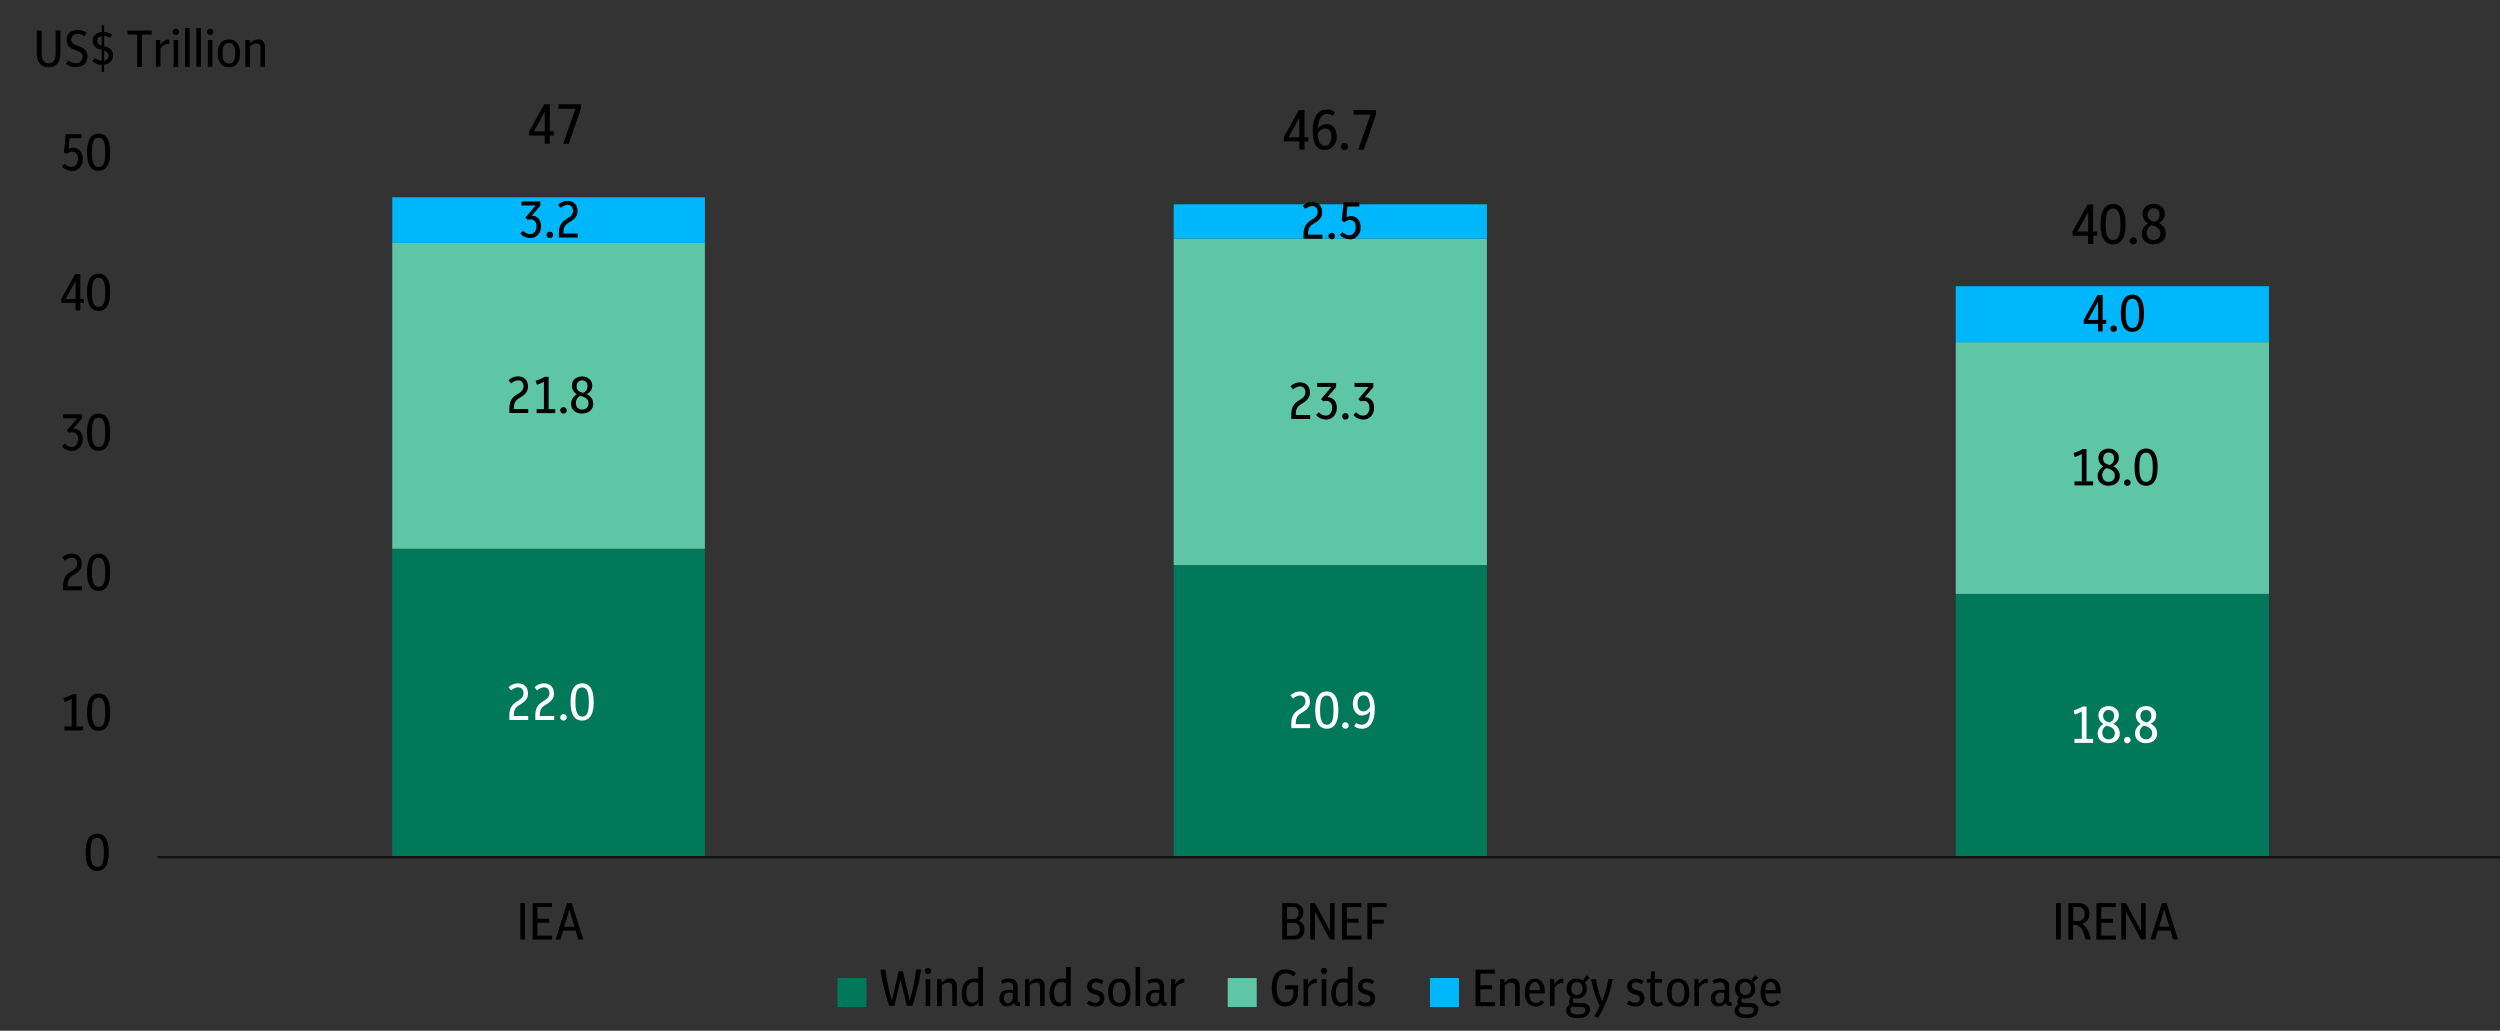 <?xml version="1.0" encoding="UTF-8"?>
<svg id="Layer_1" data-name="Layer 1" xmlns="http://www.w3.org/2000/svg" version="1.1" xmlns:xlink="http://www.w3.org/1999/xlink" viewBox="0 0 2119.8 874">
  <rect x="0" y="0" width="2119.8" height="874" fill="#333333" stroke="none"/>
  <defs>
    <style>
      .cls-1 {
        clip-path: url(#clippath-20);
      }

      .cls-2 {
        clip-path: url(#clippath-11);
      }

      .cls-3 {
        clip-path: url(#clippath-16);
      }

      .cls-4 {
        clip-path: url(#clippath-33);
      }

      .cls-5 {
        fill: #000;
      }

      .cls-5, .cls-6, .cls-7, .cls-8, .cls-9, .cls-10, .cls-11, .cls-12, .cls-13 {
        stroke-width: 0px;
      }

      .cls-6, .cls-8 {
        fill: #5ec6a5;
      }

      .cls-14 {
        clip-path: url(#clippath-32);
      }

      .cls-15 {
        stroke: #121013;
        stroke-linejoin: round;
        stroke-width: 2px;
      }

      .cls-15, .cls-10 {
        fill: none;
      }

      .cls-16 {
        clip-path: url(#clippath-2);
      }

      .cls-17 {
        clip-path: url(#clippath-13);
      }

      .cls-18 {
        clip-path: url(#clippath-37);
      }

      .cls-7, .cls-11 {
        fill: #007859;
      }

      .cls-19 {
        clip-path: url(#clippath-25);
      }

      .cls-20 {
        clip-path: url(#clippath-15);
      }

      .cls-21 {
        clip-path: url(#clippath-6);
      }

      .cls-8, .cls-11, .cls-13 {
        fill-rule: evenodd;
      }

      .cls-9, .cls-13 {
        fill: #00b7fc;
      }

      .cls-22 {
        clip-path: url(#clippath-26);
      }

      .cls-23 {
        clip-path: url(#clippath-7);
      }

      .cls-24 {
        clip-path: url(#clippath-21);
      }

      .cls-25 {
        clip-path: url(#clippath-34);
      }

      .cls-26 {
        clip-path: url(#clippath-1);
      }

      .cls-27 {
        clip-path: url(#clippath-4);
      }

      .cls-28 {
        clip-path: url(#clippath-38);
      }

      .cls-29 {
        clip-path: url(#clippath-36);
      }

      .cls-30 {
        clip-path: url(#clippath-27);
      }

      .cls-31 {
        clip-path: url(#clippath-12);
      }

      .cls-32 {
        clip-path: url(#clippath-24);
      }

      .cls-33 {
        clip-path: url(#clippath-30);
      }

      .cls-34 {
        clip-path: url(#clippath-22);
      }

      .cls-35 {
        clip-path: url(#clippath-9);
      }

      .cls-36 {
        clip-path: url(#clippath);
      }

      .cls-37 {
        clip-path: url(#clippath-19);
      }

      .cls-38 {
        clip-path: url(#clippath-31);
      }

      .cls-39 {
        clip-path: url(#clippath-3);
      }

      .cls-40 {
        clip-path: url(#clippath-8);
      }

      .cls-12 {
        fill: #fff;
      }

      .cls-41 {
        clip-path: url(#clippath-29);
      }

      .cls-42 {
        clip-path: url(#clippath-18);
      }

      .cls-43 {
        clip-path: url(#clippath-14);
      }

      .cls-44 {
        clip-path: url(#clippath-17);
      }

      .cls-45 {
        clip-path: url(#clippath-5);
      }

      .cls-46 {
        clip-path: url(#clippath-10);
      }

      .cls-47 {
        clip-path: url(#clippath-23);
      }

      .cls-48 {
        clip-path: url(#clippath-28);
      }

      .cls-49 {
        clip-path: url(#clippath-35);
      }
    </style>
    <clipPath id="clippath">
      <rect class="cls-10" x="133.2" y="132.8" width="1991.7" height="596"/>
    </clipPath>
    <clipPath id="clippath-1">
      <rect class="cls-10" x="133.2" y="132.8" width="1991.7" height="596"/>
    </clipPath>
    <clipPath id="clippath-2">
      <rect class="cls-10" x="133.2" y="132.8" width="1991.7" height="596"/>
    </clipPath>
    <clipPath id="clippath-3">
      <rect class="cls-10" x="1.2" y="1.2" width="2188.3" height="917.5"/>
    </clipPath>
    <clipPath id="clippath-4">
      <rect class="cls-10" x="1.2" y="1.2" width="2188.2" height="917.4"/>
    </clipPath>
    <clipPath id="clippath-5">
      <rect class="cls-10" x="1.2" y="1.2" width="2188.3" height="917.5"/>
    </clipPath>
    <clipPath id="clippath-6">
      <rect class="cls-10" x="1.2" y="1.2" width="2188.2" height="917.4"/>
    </clipPath>
    <clipPath id="clippath-7">
      <rect class="cls-10" x="1.2" y="1.2" width="2188.3" height="917.5"/>
    </clipPath>
    <clipPath id="clippath-8">
      <rect class="cls-10" x="1.2" y="1.2" width="2188.2" height="917.4"/>
    </clipPath>
    <clipPath id="clippath-9">
      <rect class="cls-10" x="1.2" y="1.2" width="2188.3" height="917.5"/>
    </clipPath>
    <clipPath id="clippath-10">
      <rect class="cls-10" x="1.2" y="1.2" width="2188.2" height="917.4"/>
    </clipPath>
    <clipPath id="clippath-11">
      <rect class="cls-10" x="1.2" y="1.2" width="2188.3" height="917.5"/>
    </clipPath>
    <clipPath id="clippath-12">
      <rect class="cls-10" x="1.2" y="1.2" width="2188.2" height="917.4"/>
    </clipPath>
    <clipPath id="clippath-13">
      <rect class="cls-10" x="1.2" y="1.2" width="2188.3" height="917.5"/>
    </clipPath>
    <clipPath id="clippath-14">
      <rect class="cls-10" x="1.2" y="1.2" width="2188.2" height="917.4"/>
    </clipPath>
    <clipPath id="clippath-15">
      <rect class="cls-10" x="1.2" y="1.2" width="2188.3" height="917.5"/>
    </clipPath>
    <clipPath id="clippath-16">
      <rect class="cls-10" x="1.2" y="1.2" width="2188.2" height="917.4"/>
    </clipPath>
    <clipPath id="clippath-17">
      <rect class="cls-10" x="1.2" y="1.2" width="2188.3" height="917.5"/>
    </clipPath>
    <clipPath id="clippath-18">
      <rect class="cls-10" x="1.2" y="1.2" width="2188.2" height="917.4"/>
    </clipPath>
    <clipPath id="clippath-19">
      <rect class="cls-10" x="1.2" y="1.2" width="2188.3" height="917.5"/>
    </clipPath>
    <clipPath id="clippath-20">
      <rect class="cls-10" x="1.2" y="1.2" width="2188.2" height="917.4"/>
    </clipPath>
    <clipPath id="clippath-21">
      <rect class="cls-10" x="1.2" y="1.2" width="2188.3" height="917.5"/>
    </clipPath>
    <clipPath id="clippath-22">
      <rect class="cls-10" x="1.2" y="1.2" width="2188.2" height="917.4"/>
    </clipPath>
    <clipPath id="clippath-23">
      <rect class="cls-10" x="1.2" y="1.2" width="2188.3" height="917.5"/>
    </clipPath>
    <clipPath id="clippath-24">
      <rect class="cls-10" x="1.2" y="1.2" width="2188.2" height="917.4"/>
    </clipPath>
    <clipPath id="clippath-25">
      <rect class="cls-10" x="1.2" y="1.2" width="2188.3" height="917.5"/>
    </clipPath>
    <clipPath id="clippath-26">
      <rect class="cls-10" x="1.2" y="1.2" width="2188.2" height="917.4"/>
    </clipPath>
    <clipPath id="clippath-27">
      <rect class="cls-10" x="1.2" y="1.2" width="2188.3" height="917.5"/>
    </clipPath>
    <clipPath id="clippath-28">
      <rect class="cls-10" x="1.2" y="1.2" width="2188.2" height="917.4"/>
    </clipPath>
    <clipPath id="clippath-29">
      <rect class="cls-10" x="1.2" y="1.2" width="2188.3" height="917.5"/>
    </clipPath>
    <clipPath id="clippath-30">
      <rect class="cls-10" x="1.2" y="1.2" width="2188.2" height="917.4"/>
    </clipPath>
    <clipPath id="clippath-31">
      <rect class="cls-10" x="1.2" y="1.2" width="2188.3" height="917.5"/>
    </clipPath>
    <clipPath id="clippath-32">
      <rect class="cls-10" x="1.2" y="1.2" width="2188.2" height="917.4"/>
    </clipPath>
    <clipPath id="clippath-33">
      <rect class="cls-10" x="1.2" y="1.2" width="2188.3" height="917.5"/>
    </clipPath>
    <clipPath id="clippath-34">
      <rect class="cls-10" x="1.2" y="1.2" width="2188.2" height="917.4"/>
    </clipPath>
    <clipPath id="clippath-35">
      <rect class="cls-10" x="1.2" y="1.2" width="2188.3" height="917.5"/>
    </clipPath>
    <clipPath id="clippath-36">
      <rect class="cls-10" x="1.2" y="1.2" width="2188.2" height="917.4"/>
    </clipPath>
    <clipPath id="clippath-37">
      <rect class="cls-10" x="1.2" y="2.1" width="776.8" height="62.8"/>
    </clipPath>
    <clipPath id="clippath-38">
      <rect class="cls-10" x="1.2" y="2.1" width="776.7" height="62.9"/>
    </clipPath>
  </defs>
  <g class="cls-36">
    <path class="cls-7" d="M332.6,465.4h265.1v261.4h-265.1v-261.4h0ZM995.2,479.1h265.6v247.7h-265.6v-247.7h0ZM1658.3,503.7h265.6v223.1h-265.6v-223.1h0Z"/>
  </g>
  <g class="cls-26">
    <path class="cls-6" d="M332.6,206h265.1v259.3h-265.1V206h0ZM995.2,202.3h265.6v276.8h-265.6V202.3h0ZM1658.3,290.1h265.6v213.5h-265.6v-213.5h0Z"/>
  </g>
  <g class="cls-16">
    <path class="cls-9" d="M332.6,167.3h265.1v38.7h-265.1v-38.7h0ZM995.2,173.2h265.6v29.1h-265.6v-29.1h0ZM1658.3,242.7h265.6v47.5h-265.6v-47.5h0Z"/>
  </g>
  <line class="cls-15" x1="133.6" y1="726.8" x2="2122.4" y2="726.8"/>
  <polygon class="cls-10" points="1.2 918.7 2189.5 918.7 2189.5 1.2 1.2 1.2 1.2 918.7 1.2 918.7"/>
  <g class="cls-39">
    <g class="cls-27">
      <g>
        <path class="cls-12" d="M431.9,610.6v-3.9c0-2.6.4-4.8,1.3-6.7.9-1.8,2.3-3.4,4.3-4.7l3.1-2c1.2-.8,2.1-1.7,2.6-2.6.5-.9.7-1.9.7-3s-.4-2.7-1.3-3.6-2-1.3-3.5-1.3-3.8.9-5.7,2.6l-2.2-2.7c1.2-1.1,2.5-2,3.8-2.5s2.7-.8,4.2-.8c2.6,0,4.7.8,6.2,2.3s2.3,3.6,2.3,6.2-.4,3.4-1.2,4.7c-.8,1.4-2.1,2.6-3.9,3.8l-3.3,2.1c-2.4,1.6-3.6,4.2-3.6,7.7v.9h12.2v3.4h-16.3.3Z"/>
        <path class="cls-12" d="M453.9,610.6v-3.9c0-2.6.4-4.8,1.3-6.7.9-1.8,2.3-3.4,4.3-4.7l3.1-2c1.2-.8,2.1-1.7,2.6-2.6.5-.9.7-1.9.7-3s-.4-2.7-1.3-3.6-2-1.3-3.5-1.3-3.8.9-5.7,2.6l-2.2-2.7c1.2-1.1,2.5-2,3.8-2.5s2.7-.8,4.2-.8c2.6,0,4.7.8,6.2,2.3s2.3,3.6,2.3,6.2-.4,3.4-1.2,4.7c-.8,1.4-2.1,2.6-3.9,3.8l-3.3,2.1c-2.4,1.6-3.6,4.2-3.6,7.7v.9h12.2v3.4h-16.3.3Z"/>
        <path class="cls-12" d="M477.8,611c-.8,0-1.4-.3-2-.8-.5-.5-.8-1.2-.8-2s.3-1.4.8-1.9,1.2-.8,2-.8,1.5.3,2,.8.8,1.2.8,1.9-.3,1.5-.8,2-1.2.8-2,.8Z"/>
        <path class="cls-12" d="M493.6,611c-2,0-3.7-.5-5.2-1.6s-2.6-2.7-3.4-5.1c-.8-2.3-1.2-5.4-1.2-9.1s.4-6.8,1.2-9.1,1.9-4,3.4-5.1,3.2-1.6,5.2-1.6,3.8.5,5.2,1.6c1.5,1.1,2.6,2.7,3.4,5.1s1.2,5.4,1.2,9.1-.4,6.8-1.2,9.1c-.8,2.3-1.9,4-3.4,5.1s-3.2,1.6-5.2,1.6ZM493.6,607.6c1.3,0,2.4-.4,3.2-1.2.9-.8,1.5-2.1,1.9-3.8.4-1.8.6-4.2.6-7.3s-.2-5.5-.7-7.3c-.4-1.8-1.1-3.1-1.9-3.9s-1.9-1.2-3.1-1.2-2.3.4-3.2,1.2c-.9.8-1.5,2.1-1.9,3.8-.4,1.8-.6,4.2-.6,7.3s.2,5.5.7,7.3,1.1,3.1,1.9,3.9,1.9,1.2,3.1,1.2Z"/>
      </g>
    </g>
  </g>
  <g class="cls-45">
    <g class="cls-21">
      <g>
        <path class="cls-12" d="M1094.9,617.5v-3.9c0-2.6.4-4.8,1.3-6.7.9-1.8,2.3-3.4,4.3-4.7l3.1-2c1.2-.8,2.1-1.7,2.6-2.6.5-.9.7-1.9.7-3s-.4-2.7-1.3-3.6-2-1.3-3.5-1.3-3.8.9-5.7,2.6l-2.2-2.7c1.2-1.1,2.5-2,3.8-2.5s2.7-.8,4.2-.8c2.6,0,4.7.8,6.2,2.3s2.3,3.6,2.3,6.2-.4,3.4-1.2,4.7c-.8,1.4-2.1,2.6-3.9,3.8l-3.3,2.1c-2.4,1.6-3.6,4.2-3.6,7.7v.9h12.2v3.4h-16.3.3Z"/>
        <path class="cls-12" d="M1125,617.9c-2,0-3.7-.5-5.2-1.6s-2.6-2.7-3.4-5.1c-.8-2.3-1.2-5.4-1.2-9.1s.4-6.8,1.2-9.1,1.9-4,3.4-5.1,3.2-1.6,5.2-1.6,3.8.5,5.2,1.6c1.5,1.1,2.6,2.7,3.4,5.1s1.2,5.4,1.2,9.1-.4,6.8-1.2,9.1c-.8,2.3-1.9,4-3.4,5.1s-3.2,1.6-5.2,1.6ZM1125,614.5c1.3,0,2.4-.4,3.2-1.2.9-.8,1.5-2.1,1.9-3.8.4-1.8.6-4.2.6-7.3s-.2-5.5-.7-7.3c-.4-1.8-1.1-3.1-1.9-3.9s-1.9-1.2-3.1-1.2-2.3.4-3.2,1.2c-.9.8-1.5,2.1-1.9,3.8-.4,1.8-.6,4.2-.6,7.3s.2,5.5.7,7.3,1.1,3.1,1.9,3.9,1.9,1.2,3.1,1.2Z"/>
        <path class="cls-12" d="M1140.8,617.9c-.8,0-1.4-.3-2-.8-.5-.5-.8-1.2-.8-2s.3-1.4.8-1.9,1.2-.8,2-.8,1.5.3,2,.8.8,1.2.8,1.9-.3,1.5-.8,2-1.2.8-2,.8Z"/>
        <path class="cls-12" d="M1154.7,617.9c-2.4,0-4.5-.7-6.5-2.1l1.8-2.8c1.5,1,3.1,1.5,4.7,1.5,4.3,0,6.7-3.8,7-11.4-1.8,2.4-4,3.6-6.7,3.6s-2.9-.4-4.1-1.3c-1.2-.8-2.1-2-2.8-3.5-.7-1.5-1-3.2-1-5.2s.4-4,1.2-5.6c.8-1.5,1.8-2.7,3.2-3.5,1.4-.8,2.9-1.2,4.7-1.2,3.1,0,5.4,1.2,7,3.6s2.5,6.2,2.5,11.3-1,9.4-2.9,12.3c-1.9,2.9-4.7,4.3-8.1,4.3h0ZM1151.1,596.5c0,2.1.4,3.7,1.3,4.9s2,1.8,3.4,1.8c2.3,0,4.3-1.3,5.9-4,0-3.2-.7-5.6-1.5-7.2-.9-1.6-2.2-2.4-3.9-2.4s-2.9.6-3.8,1.8-1.4,2.9-1.4,5h0Z"/>
      </g>
    </g>
  </g>
  <g class="cls-23">
    <g class="cls-40">
      <g>
        <path class="cls-12" d="M1759,629.9v-3.4h6.2v-23.2c-1,.5-1.9,1-2.9,1.4s-2,.8-3.1,1.2l-1-3.5c1.4-.4,2.8-.9,4.1-1.5,1.3-.5,2.5-1.1,3.6-1.8h3.3v27.4h5.6v3.4h-15.8,0Z"/>
        <path class="cls-12" d="M1788,630.2c-2.8,0-5.1-.8-6.8-2.3s-2.6-3.5-2.6-6.1,1.6-6.2,4.9-7.9c-1.3-.9-2.4-1.9-3.1-3.2s-1.1-2.7-1.1-4.2.4-2.9,1.1-4.1c.7-1.2,1.8-2.1,3.1-2.7s2.8-1,4.4-1,3.2.3,4.5,1,2.3,1.6,3.1,2.7,1.1,2.5,1.1,4c0,3.3-1.6,5.7-4.7,7.3,1.7.8,3.1,1.9,4,3.3s1.5,3,1.5,4.8-.4,3.2-1.2,4.4c-.8,1.2-1.9,2.2-3.3,2.9s-3.1,1-4.9,1h0ZM1782.6,621.3c0,1.7.5,3.1,1.5,4.1s2.3,1.5,3.8,1.5,2.8-.5,3.8-1.4c1-1,1.5-2.2,1.5-3.8s-.5-2.9-1.6-3.9-2.6-1.8-4.5-2.2c-.3,0-.6-.2-.9-.3-1.2.6-2.1,1.4-2.7,2.4s-1,2.3-1,3.7h0ZM1783.3,607.1c0,1.5.4,2.7,1.3,3.5.8.9,2.2,1.5,4.1,2,1.4-.5,2.4-1.3,3-2.3s.9-2.1.9-3.4-.4-2.7-1.3-3.6c-.9-.9-2-1.3-3.4-1.3s-2.5.5-3.3,1.4c-.9.9-1.3,2.2-1.3,3.7h0Z"/>
        <path class="cls-12" d="M1803.8,630.3c-.8,0-1.4-.3-2-.8-.5-.5-.8-1.2-.8-2s.3-1.4.8-1.9,1.2-.8,2-.8,1.5.3,2,.8.8,1.2.8,1.9-.3,1.5-.8,2-1.2.8-2,.8Z"/>
        <path class="cls-12" d="M1819.7,630.2c-2.8,0-5.1-.8-6.8-2.3s-2.6-3.5-2.6-6.1,1.6-6.2,4.9-7.9c-1.3-.9-2.4-1.9-3.1-3.2s-1.1-2.7-1.1-4.2.4-2.9,1.1-4.1c.7-1.2,1.8-2.1,3.1-2.7s2.8-1,4.4-1,3.2.3,4.5,1,2.3,1.6,3.1,2.7,1.1,2.5,1.1,4c0,3.3-1.6,5.7-4.7,7.3,1.7.8,3.1,1.9,4,3.3s1.5,3,1.5,4.8-.4,3.2-1.2,4.4c-.8,1.2-1.9,2.2-3.3,2.9s-3.1,1-4.9,1h0ZM1814.3,621.3c0,1.7.5,3.1,1.5,4.1s2.3,1.5,3.8,1.5,2.8-.5,3.8-1.4c1-1,1.5-2.2,1.5-3.8s-.5-2.9-1.6-3.9-2.6-1.8-4.5-2.2c-.3,0-.6-.2-.9-.3-1.2.6-2.1,1.4-2.7,2.4s-1,2.3-1,3.7h0ZM1814.9,607.1c0,1.5.4,2.7,1.3,3.5.8.9,2.2,1.5,4.1,2,1.4-.5,2.4-1.3,3-2.3s.9-2.1.9-3.4-.4-2.7-1.3-3.6c-.9-.9-2-1.3-3.4-1.3s-2.5.5-3.3,1.4c-.9.9-1.3,2.2-1.3,3.7h0Z"/>
      </g>
    </g>
  </g>
  <g class="cls-35">
    <g class="cls-46">
      <g>
        <path class="cls-5" d="M431.9,350.3v-3.9c0-2.6.4-4.8,1.3-6.7.9-1.8,2.3-3.4,4.3-4.7l3.1-2c1.2-.8,2.1-1.7,2.6-2.6s.7-1.9.7-3-.4-2.7-1.3-3.6c-.8-.9-2-1.3-3.5-1.3s-3.8.9-5.7,2.6l-2.2-2.7c1.2-1.1,2.5-2,3.8-2.5s2.7-.8,4.2-.8c2.6,0,4.7.8,6.2,2.3s2.3,3.6,2.3,6.2-.4,3.4-1.2,4.7c-.8,1.4-2.1,2.6-3.9,3.8l-3.3,2.1c-2.4,1.6-3.6,4.2-3.6,7.7v.9h12.2v3.4h-16.3.3Z"/>
        <path class="cls-5" d="M455,350.3v-3.4h6.2v-23.2c-1,.5-1.9,1-2.9,1.4s-2,.8-3.1,1.2l-1-3.5c1.4-.4,2.8-.9,4.1-1.5,1.3-.5,2.5-1.1,3.6-1.8h3.3v27.4h5.6v3.4h-15.8Z"/>
        <path class="cls-5" d="M477.8,350.7c-.8,0-1.4-.3-2-.8-.5-.5-.8-1.2-.8-2s.3-1.4.8-1.9,1.2-.8,2-.8,1.5.3,2,.8.8,1.2.8,1.9-.3,1.5-.8,2-1.2.8-2,.8Z"/>
        <path class="cls-5" d="M493.6,350.7c-2.8,0-5.1-.8-6.8-2.3-1.7-1.5-2.6-3.5-2.6-6.1s1.6-6.2,4.9-7.9c-1.3-.9-2.4-1.9-3.1-3.2-.7-1.3-1.1-2.7-1.1-4.2s.4-2.9,1.1-4.1,1.8-2.1,3.1-2.7c1.3-.6,2.8-1,4.4-1s3.2.3,4.5,1,2.3,1.6,3.1,2.7c.7,1.2,1.1,2.5,1.1,4,0,3.3-1.6,5.7-4.7,7.3,1.7.8,3.1,1.9,4,3.3,1,1.4,1.5,3,1.5,4.8s-.4,3.2-1.2,4.4-1.9,2.2-3.3,2.9c-1.4.7-3.1,1-4.9,1h0ZM488.3,341.7c0,1.7.5,3.1,1.5,4.1s2.3,1.5,3.8,1.5,2.8-.5,3.9-1.4c1-1,1.5-2.2,1.5-3.9s-.5-2.9-1.6-3.9-2.6-1.8-4.5-2.2c-.3,0-.6-.2-.9-.3-1.2.6-2.1,1.4-2.7,2.4s-1,2.3-1,3.7h0ZM488.9,327.6c0,1.5.4,2.7,1.3,3.5.9.9,2.2,1.5,4.1,2,1.4-.5,2.4-1.3,3-2.3s.9-2.1.9-3.4-.4-2.7-1.3-3.6-2-1.3-3.4-1.3-2.5.5-3.3,1.4c-.9.9-1.3,2.2-1.3,3.7h0Z"/>
      </g>
    </g>
  </g>
  <g class="cls-2">
    <g class="cls-31">
      <g>
        <path class="cls-5" d="M1094.9,355.4v-3.9c0-2.6.4-4.8,1.3-6.7.9-1.8,2.3-3.4,4.3-4.7l3.1-2c1.2-.8,2.1-1.7,2.6-2.6s.7-1.9.7-3-.4-2.7-1.3-3.6c-.8-.9-2-1.3-3.5-1.3s-3.8.9-5.7,2.6l-2.2-2.7c1.2-1.1,2.5-2,3.8-2.5s2.7-.8,4.2-.8c2.6,0,4.7.8,6.2,2.3s2.3,3.6,2.3,6.2-.4,3.4-1.2,4.7c-.8,1.4-2.1,2.6-3.9,3.8l-3.3,2.1c-2.4,1.6-3.6,4.2-3.6,7.7v.9h12.2v3.4h-16.3.3Z"/>
        <path class="cls-5" d="M1124.3,355.7c-3.4,0-6.2-1.3-8.4-3.8l2.3-2.4c1.8,1.9,3.7,2.9,5.8,2.9s3.1-.6,4.1-1.9,1.5-2.9,1.5-4.8-.5-3.3-1.4-4.3-2.1-1.5-3.4-1.5-.8,0-1.2.1c-.4,0-.8.2-1.3.4l-2.2-1.9,8.8-10.4h-12v-3.4h16v3.5l-7.3,8.6c2.4,0,4.3.9,5.7,2.4,1.5,1.6,2.2,3.7,2.2,6.4s-.4,3.7-1.2,5.3c-.8,1.5-1.9,2.8-3.3,3.6-1.4.9-3,1.3-4.9,1.3h.2Z"/>
        <path class="cls-5" d="M1140.8,355.8c-.8,0-1.4-.3-2-.8-.5-.5-.8-1.2-.8-2s.3-1.4.8-1.9,1.2-.8,2-.8,1.5.3,2,.8.8,1.2.8,1.9-.3,1.5-.8,2-1.2.8-2,.8Z"/>
        <path class="cls-5" d="M1155.9,355.7c-3.4,0-6.2-1.3-8.4-3.8l2.3-2.4c1.8,1.9,3.7,2.9,5.8,2.9s3.1-.6,4.1-1.9,1.5-2.9,1.5-4.8-.5-3.3-1.4-4.3-2.1-1.5-3.4-1.5-.8,0-1.2.1c-.4,0-.8.2-1.3.4l-2.2-1.9,8.8-10.4h-12v-3.4h16v3.5l-7.3,8.6c2.4,0,4.3.9,5.7,2.4s2.2,3.7,2.2,6.4-.4,3.7-1.2,5.3-1.9,2.8-3.3,3.6c-1.4.9-3,1.3-4.9,1.3h.2Z"/>
      </g>
    </g>
  </g>
  <g class="cls-17">
    <g class="cls-43">
      <g>
        <path class="cls-5" d="M1759,411.6v-3.4h6.2v-23.2c-1,.5-1.9,1-2.9,1.4s-2,.8-3.1,1.2l-1-3.5c1.4-.4,2.8-.9,4.1-1.5,1.3-.5,2.5-1.1,3.6-1.8h3.3v27.4h5.6v3.4h-15.8,0Z"/>
        <path class="cls-5" d="M1788,411.9c-2.8,0-5.1-.8-6.8-2.3-1.7-1.5-2.6-3.5-2.6-6.1s1.6-6.2,4.9-7.9c-1.3-.9-2.4-1.9-3.1-3.2-.7-1.3-1.1-2.7-1.1-4.2s.4-2.9,1.1-4.1,1.8-2.1,3.1-2.7c1.3-.6,2.8-1,4.4-1s3.2.3,4.5,1,2.3,1.6,3.1,2.7c.7,1.2,1.1,2.5,1.1,4,0,3.3-1.6,5.7-4.7,7.3,1.7.8,3.1,1.9,4,3.3,1,1.4,1.5,3,1.5,4.8s-.4,3.2-1.2,4.4-1.9,2.2-3.3,2.9-3.1,1-4.9,1h0ZM1782.6,403c0,1.7.5,3.1,1.5,4.1s2.3,1.5,3.8,1.5,2.8-.5,3.8-1.4c1-1,1.5-2.2,1.5-3.9s-.5-2.9-1.6-3.9-2.6-1.8-4.5-2.2c-.3,0-.6-.2-.9-.3-1.2.6-2.1,1.4-2.7,2.4s-1,2.3-1,3.7h0ZM1783.3,388.8c0,1.5.4,2.7,1.3,3.5.8.9,2.2,1.5,4.1,2,1.4-.5,2.4-1.3,3-2.3s.9-2.1.9-3.4-.4-2.7-1.3-3.6-2-1.3-3.4-1.3-2.5.5-3.3,1.4-1.3,2.2-1.3,3.7h0Z"/>
        <path class="cls-5" d="M1803.8,412c-.8,0-1.4-.3-2-.8s-.8-1.2-.8-2,.3-1.4.8-1.9,1.2-.8,2-.8,1.5.3,2,.8.8,1.2.8,1.9-.3,1.5-.8,2-1.2.8-2,.8Z"/>
        <path class="cls-5" d="M1819.7,411.9c-2,0-3.7-.5-5.2-1.6s-2.6-2.7-3.4-5.1c-.8-2.3-1.2-5.4-1.2-9.1s.4-6.8,1.2-9.1c.8-2.3,1.9-4,3.4-5.1s3.2-1.6,5.2-1.6,3.8.5,5.2,1.6c1.5,1.1,2.6,2.7,3.4,5.1.8,2.3,1.2,5.4,1.2,9.1s-.4,6.8-1.2,9.1c-.8,2.3-1.9,4-3.4,5.1s-3.2,1.6-5.2,1.6ZM1819.7,408.5c1.3,0,2.4-.4,3.2-1.2.9-.8,1.5-2.1,1.9-3.8.4-1.8.6-4.2.6-7.3s-.2-5.5-.7-7.3c-.4-1.8-1.1-3.1-1.9-3.9s-1.9-1.2-3.1-1.2-2.3.4-3.2,1.2c-.9.8-1.5,2.1-1.9,3.9s-.6,4.2-.6,7.3.2,5.5.7,7.3c.4,1.8,1.1,3.1,1.9,3.9s1.9,1.2,3.1,1.2h0Z"/>
      </g>
    </g>
  </g>
  <g>
    <path class="cls-5" d="M449.6,201.8c-3.4,0-6.2-1.3-8.4-3.8l2.3-2.4c1.8,1.9,3.7,2.9,5.8,2.9s3.1-.6,4.1-1.9c1-1.3,1.5-2.9,1.5-4.8s-.5-3.3-1.4-4.3-2.1-1.5-3.4-1.5-.8,0-1.2.1c-.4,0-.8.2-1.3.4l-2.2-1.9,8.8-10.4h-12v-3.4h16v3.5l-7.3,8.6c2.4,0,4.3.9,5.7,2.4,1.5,1.6,2.2,3.7,2.2,6.4s-.4,3.7-1.2,5.3c-.8,1.5-1.9,2.8-3.3,3.6-1.4.9-3,1.3-4.9,1.3h.2Z"/>
    <path class="cls-5" d="M466.2,201.9c-.8,0-1.4-.3-2-.8-.5-.5-.8-1.2-.8-2s.3-1.4.8-1.9,1.2-.8,2-.8,1.5.3,2,.8.8,1.2.8,1.9-.3,1.5-.8,2-1.2.8-2,.8Z"/>
    <path class="cls-5" d="M473.9,201.5v-3.9c0-2.6.4-4.8,1.3-6.7.9-1.8,2.3-3.4,4.3-4.7l3.1-2c1.2-.8,2.1-1.7,2.6-2.6.5-.9.7-1.9.7-3s-.4-2.7-1.3-3.6c-.8-.9-2-1.3-3.5-1.3s-3.8.9-5.7,2.6l-2.2-2.7c1.2-1.1,2.5-2,3.8-2.5s2.7-.8,4.2-.8c2.6,0,4.7.8,6.2,2.3s2.3,3.6,2.3,6.2-.4,3.4-1.2,4.7c-.8,1.4-2.1,2.6-3.9,3.8l-3.3,2.1c-2.4,1.6-3.6,4.2-3.6,7.7v.9h12.2v3.4h-16.3.3Z"/>
  </g>
  <g>
    <path class="cls-5" d="M461.8,121.9v-7h-13.1v-3.6l12.7-22.9h4.8v22.9h3.3v3.6h-3.3v7h-4.3ZM452.8,111.4h9.1v-16.5l-9.1,16.5Z"/>
    <path class="cls-5" d="M477.5,121.9l10.5-29.7h-14.4v-3.8h19v3.7l-10.3,29.8h-4.8Z"/>
  </g>
  <g>
    <path class="cls-5" d="M1101.7,126.9v-7h-13.1v-3.6l12.7-22.9h4.8v22.9h3.3v3.6h-3.3v7h-4.3ZM1092.6,116.4h9.1v-16.5l-9.1,16.5Z"/>
    <path class="cls-5" d="M1123.3,127.2c-3.3,0-5.9-1.3-7.6-3.9-1.7-2.6-2.7-6.7-2.7-12.3s1.1-10.2,3.2-13.4,5-4.7,8.8-4.7,4.9.8,7,2.3l-1.8,3c-1.6-1.1-3.4-1.6-5.1-1.6-4.7,0-7.3,4.1-7.6,12.4,2-2.5,4.5-3.8,7.5-3.8s4.5,1,6,2.8c1.5,1.8,2.4,4.3,2.4,7.6s-.4,4.3-1.3,6.1c-.9,1.7-2,3-3.5,4-1.5,1-3.2,1.4-5.1,1.4h0ZM1123.7,108.9c-2.5,0-4.7,1.4-6.4,4.3.3,7,2.3,10.3,5.9,10.3s3.2-.8,4.2-2.2c1-1.5,1.5-3.4,1.5-5.6s-.4-4-1.4-5.1c-1-1.2-2.2-1.7-3.7-1.7h-.1Z"/>
    <path class="cls-5" d="M1140,127.3c-.9,0-1.5-.3-2.2-.9-.5-.5-.9-1.3-.9-2.2s.3-1.5.9-2.1,1.3-.9,2.2-.9,1.6.3,2.2.9.9,1.3.9,2.1-.3,1.6-.9,2.2-1.3.9-2.2.9Z"/>
    <path class="cls-5" d="M1151.6,126.9l10.5-29.7h-14.4v-3.8h19v3.7l-10.3,29.8h-4.8Z"/>
  </g>
  <g>
    <path class="cls-5" d="M1770.5,206.9v-7h-13.1v-3.6l12.7-22.9h4.8v22.9h3.3v3.6h-3.3v7h-4.3ZM1761.5,196.3h9.1v-16.5l-9.1,16.5Z"/>
    <path class="cls-5" d="M1791.7,207.2c-2.2,0-4-.5-5.6-1.7s-2.8-2.9-3.7-5.5c-.9-2.5-1.3-5.9-1.3-9.9s.4-7.4,1.3-9.9c.9-2.5,2.1-4.3,3.7-5.5s3.5-1.7,5.6-1.7,4.1.5,5.6,1.7c1.6,1.2,2.8,2.9,3.7,5.5.9,2.5,1.3,5.9,1.3,9.9s-.4,7.4-1.3,9.9c-.9,2.5-2.1,4.3-3.7,5.5s-3.5,1.7-5.6,1.7ZM1791.7,203.5c1.4,0,2.6-.4,3.5-1.3,1-.9,1.6-2.3,2.1-4.1.4-2,.7-4.6.7-7.9s-.2-6-.8-7.9c-.4-2-1.2-3.4-2.1-4.2s-2.1-1.3-3.4-1.3-2.5.4-3.5,1.3c-1,.9-1.6,2.3-2.1,4.2-.4,2-.7,4.6-.7,7.9s.2,6,.8,7.9c.4,2,1.2,3.4,2.1,4.2s2.1,1.3,3.4,1.3h0Z"/>
    <path class="cls-5" d="M1808.9,207.3c-.9,0-1.5-.3-2.2-.9-.5-.5-.9-1.3-.9-2.2s.3-1.5.9-2.1,1.3-.9,2.2-.9,1.6.3,2.2.9.9,1.3.9,2.1-.3,1.6-.9,2.2-1.3.9-2.2.9Z"/>
    <path class="cls-5" d="M1826.2,207.2c-3,0-5.5-.9-7.4-2.5-1.8-1.6-2.8-3.8-2.8-6.6s1.7-6.7,5.3-8.6c-1.4-1-2.6-2.1-3.4-3.5s-1.2-2.9-1.2-4.6.4-3.2,1.2-4.5c.8-1.3,2-2.3,3.4-2.9,1.4-.7,3-1.1,4.8-1.1s3.5.3,4.9,1.1,2.5,1.7,3.4,2.9c.8,1.3,1.2,2.7,1.2,4.3,0,3.6-1.7,6.2-5.1,7.9,1.8.9,3.4,2.1,4.3,3.6,1.1,1.5,1.6,3.3,1.6,5.2s-.4,3.5-1.3,4.8-2.1,2.4-3.6,3.2-3.4,1.1-5.3,1.1h0ZM1820.3,197.5c0,1.8.5,3.4,1.6,4.5s2.5,1.6,4.1,1.6,3-.5,4.2-1.5c1.1-1.1,1.6-2.4,1.6-4.2s-.5-3.2-1.7-4.2-2.8-2-4.9-2.4c-.3,0-.7-.2-1-.3-1.3.7-2.3,1.5-2.9,2.6s-1.1,2.5-1.1,4h0ZM1821,182.1c0,1.6.4,2.9,1.4,3.8,1,1,2.4,1.6,4.5,2.2,1.5-.5,2.6-1.4,3.3-2.5s1-2.3,1-3.7-.4-2.9-1.4-3.9c-1-1-2.2-1.4-3.7-1.4s-2.7.5-3.6,1.5-1.4,2.4-1.4,4h0Z"/>
  </g>
  <rect class="cls-10" x="1.2" y="1.2" width="2188.2" height="917.4"/>
  <polygon class="cls-10" points="1.2 918.7 2189.5 918.7 2189.5 1.2 1.2 1.2 1.2 918.7 1.2 918.7"/>
  <g class="cls-20">
    <g class="cls-3">
      <g>
        <path class="cls-5" d="M1105.3,202.5v-3.9c0-2.6.4-4.8,1.3-6.7.9-1.8,2.3-3.4,4.3-4.7l3.1-2c1.2-.8,2.1-1.7,2.6-2.6.5-.9.7-1.9.7-3s-.4-2.7-1.3-3.6c-.8-.9-2-1.3-3.5-1.3s-3.8.9-5.7,2.6l-2.2-2.7c1.2-1.1,2.5-2,3.8-2.5s2.7-.8,4.2-.8c2.6,0,4.7.8,6.2,2.3s2.3,3.6,2.3,6.2-.4,3.4-1.2,4.7c-.8,1.4-2.1,2.6-3.9,3.8l-3.3,2.1c-2.4,1.6-3.6,4.2-3.6,7.7v.9h12.2v3.4h-16.3.3Z"/>
        <path class="cls-5" d="M1129.2,202.9c-.8,0-1.4-.3-2-.8-.5-.5-.8-1.2-.8-2s.3-1.4.8-1.9,1.2-.8,2-.8,1.5.3,2,.8.8,1.2.8,1.9-.3,1.5-.8,2-1.2.8-2,.8Z"/>
        <path class="cls-5" d="M1144.2,202.8c-1.6,0-3.1-.3-4.5-1s-2.6-1.5-3.7-2.6l2.3-2.4c1.7,1.8,3.6,2.6,5.7,2.6s3-.6,4-1.9c1-1.3,1.6-2.9,1.6-4.9s-.4-3.4-1.3-4.5-2.1-1.6-3.6-1.6-3.2.6-4.5,1.9l-2.5-1.1,1.5-15.6h13.4v3.4h-10.1l-.8,9.1c1.2-.6,2.5-1,3.8-1,2.4,0,4.4.9,5.9,2.6,1.5,1.7,2.3,4,2.3,7s-.4,3.8-1.2,5.3c-.8,1.5-1.9,2.7-3.3,3.6-1.4.9-3.1,1.3-4.9,1.3v-.2Z"/>
      </g>
    </g>
  </g>
  <g class="cls-44">
    <g class="cls-42">
      <g>
        <path class="cls-5" d="M1778.9,281v-6.4h-12.1v-3.3l11.7-21.1h4.4v21.1h3v3.3h-3v6.4h-4ZM1770.5,271.3h8.4v-15.2l-8.4,15.2Z"/>
        <path class="cls-5" d="M1792.2,281.4c-.8,0-1.4-.3-2-.8s-.8-1.2-.8-2,.3-1.4.8-1.9,1.2-.8,2-.8,1.5.3,2,.8.8,1.2.8,1.9-.3,1.5-.8,2-1.2.8-2,.8Z"/>
        <path class="cls-5" d="M1808.1,281.4c-2,0-3.7-.5-5.2-1.6s-2.6-2.7-3.4-5.1c-.8-2.3-1.2-5.4-1.2-9.1s.4-6.8,1.2-9.1c.8-2.3,1.9-4,3.4-5.1s3.2-1.6,5.2-1.6,3.8.5,5.2,1.6c1.5,1.1,2.6,2.7,3.4,5.1.8,2.3,1.2,5.4,1.2,9.1s-.4,6.8-1.2,9.1c-.8,2.3-1.9,4-3.4,5.1s-3.2,1.6-5.2,1.6ZM1808.1,278c1.3,0,2.4-.4,3.2-1.2.9-.8,1.5-2.1,1.9-3.8.4-1.8.6-4.2.6-7.3s-.2-5.5-.7-7.3c-.4-1.8-1.1-3.1-1.9-3.9-.8-.8-1.9-1.2-3.1-1.2s-2.3.4-3.2,1.2c-.9.8-1.5,2.1-1.9,3.9s-.6,4.2-.6,7.3.2,5.5.7,7.3c.4,1.8,1.1,3.1,1.9,3.9s1.9,1.2,3.1,1.2h0Z"/>
      </g>
    </g>
  </g>
  <g class="cls-37">
    <g class="cls-1">
      <path class="cls-5" d="M82.4,738.5c-2,0-3.7-.5-5.2-1.6s-2.6-2.7-3.4-5.1c-.8-2.3-1.2-5.4-1.2-9.1s.4-6.8,1.2-9.1,1.9-4,3.4-5.1,3.2-1.6,5.2-1.6,3.8.5,5.2,1.6c1.5,1.1,2.6,2.7,3.4,5.1s1.2,5.4,1.2,9.1-.4,6.8-1.2,9.1c-.8,2.3-1.9,4-3.4,5.1s-3.2,1.6-5.2,1.6ZM82.4,735.1c1.3,0,2.4-.4,3.2-1.2.9-.8,1.5-2.1,1.9-3.8.4-1.8.6-4.2.6-7.3s-.2-5.5-.7-7.3c-.4-1.8-1.1-3.1-1.9-3.9s-1.9-1.2-3.1-1.2-2.3.4-3.2,1.2c-.9.8-1.5,2.1-1.9,3.8-.4,1.8-.6,4.2-.6,7.3s.2,5.5.7,7.3,1.1,3.1,1.9,3.9,1.9,1.2,3.1,1.2Z"/>
    </g>
  </g>
  <g class="cls-24">
    <g class="cls-34">
      <g>
        <path class="cls-5" d="M54.6,619.4v-3.4h6.2v-23.2c-1,.5-1.9,1-2.9,1.4s-2,.8-3.1,1.2l-1-3.5c1.4-.4,2.8-.9,4.1-1.5,1.3-.5,2.5-1.1,3.6-1.8h3.3v27.4h5.6v3.4h-15.8,0Z"/>
        <path class="cls-5" d="M83.6,619.7c-2,0-3.7-.5-5.2-1.6s-2.6-2.7-3.4-5.1c-.8-2.3-1.2-5.4-1.2-9.1s.4-6.8,1.2-9.1,1.9-4,3.4-5.1,3.2-1.6,5.2-1.6,3.8.5,5.2,1.6c1.5,1.1,2.6,2.7,3.4,5.1s1.2,5.4,1.2,9.1-.4,6.8-1.2,9.1c-.8,2.3-1.9,4-3.4,5.1s-3.2,1.6-5.2,1.6ZM83.6,616.3c1.3,0,2.4-.4,3.2-1.2.9-.8,1.5-2.1,1.9-3.8.4-1.8.6-4.2.6-7.3s-.2-5.5-.7-7.3c-.4-1.8-1.1-3.1-1.9-3.9s-1.9-1.2-3.1-1.2-2.3.4-3.2,1.2c-.9.8-1.5,2.1-1.9,3.8-.4,1.8-.6,4.2-.6,7.3s.2,5.5.7,7.3,1.1,3.1,1.9,3.9,1.9,1.2,3.1,1.2Z"/>
      </g>
    </g>
  </g>
  <g class="cls-47">
    <g class="cls-32">
      <g>
        <path class="cls-5" d="M53.5,500.6v-3.9c0-2.6.4-4.8,1.3-6.7.9-1.8,2.3-3.4,4.3-4.7l3.1-2c1.2-.8,2.1-1.7,2.6-2.6s.7-1.9.7-3-.4-2.7-1.3-3.6-2-1.3-3.5-1.3-3.8.9-5.7,2.6l-2.2-2.7c1.2-1.1,2.5-2,3.8-2.5s2.7-.8,4.2-.8c2.6,0,4.7.8,6.2,2.3s2.3,3.6,2.3,6.2-.4,3.4-1.2,4.7c-.8,1.4-2.1,2.6-3.9,3.8l-3.3,2.1c-2.4,1.6-3.6,4.2-3.6,7.7v.9h12.2v3.4h-16.3.3Z"/>
        <path class="cls-5" d="M83.6,501c-2,0-3.7-.5-5.2-1.6s-2.6-2.7-3.4-5.1c-.8-2.3-1.2-5.4-1.2-9.1s.4-6.8,1.2-9.1,1.9-4,3.4-5.1,3.2-1.6,5.2-1.6,3.8.5,5.2,1.6c1.5,1.1,2.6,2.7,3.4,5.1s1.2,5.4,1.2,9.1-.4,6.8-1.2,9.1c-.8,2.3-1.9,4-3.4,5.1s-3.2,1.6-5.2,1.6ZM83.6,497.6c1.3,0,2.4-.4,3.2-1.2.9-.8,1.5-2.1,1.9-3.8.4-1.8.6-4.2.6-7.3s-.2-5.5-.7-7.3c-.4-1.8-1.1-3.1-1.9-3.9s-1.9-1.2-3.1-1.2-2.3.4-3.2,1.2c-.9.8-1.5,2.1-1.9,3.8-.4,1.8-.6,4.2-.6,7.3s.2,5.5.7,7.3,1.1,3.1,1.9,3.9,1.9,1.2,3.1,1.2Z"/>
      </g>
    </g>
  </g>
  <g class="cls-19">
    <g class="cls-22">
      <g>
        <path class="cls-5" d="M60.9,382.3c-3.4,0-6.2-1.3-8.4-3.8l2.3-2.4c1.8,1.9,3.7,2.9,5.8,2.9s3.1-.6,4.1-1.9,1.5-2.9,1.5-4.8-.5-3.3-1.4-4.3-2.1-1.5-3.4-1.5-.8,0-1.2.1c-.4,0-.8.2-1.3.4l-2.2-1.9,8.8-10.4h-12v-3.4h16v3.5l-7.3,8.6c2.4,0,4.3.9,5.7,2.4,1.5,1.6,2.2,3.7,2.2,6.4s-.4,3.7-1.2,5.3c-.8,1.5-1.9,2.8-3.3,3.6-1.4.9-3,1.3-4.9,1.3h.2Z"/>
        <path class="cls-5" d="M83.6,382.3c-2,0-3.7-.5-5.2-1.6s-2.6-2.7-3.4-5.1c-.8-2.3-1.2-5.4-1.2-9.1s.4-6.8,1.2-9.1c.8-2.3,1.9-4,3.4-5.1s3.2-1.6,5.2-1.6,3.8.5,5.2,1.6c1.5,1.1,2.6,2.7,3.4,5.1.8,2.3,1.2,5.4,1.2,9.1s-.4,6.8-1.2,9.1c-.8,2.3-1.9,4-3.4,5.1s-3.2,1.6-5.2,1.6ZM83.6,378.9c1.3,0,2.4-.4,3.2-1.2.9-.8,1.5-2.1,1.9-3.8.4-1.8.6-4.2.6-7.3s-.2-5.5-.7-7.3c-.4-1.8-1.1-3.1-1.9-3.9s-1.9-1.2-3.1-1.2-2.3.4-3.2,1.2c-.9.8-1.5,2.1-1.9,3.9s-.6,4.2-.6,7.3.2,5.5.7,7.3c.4,1.8,1.1,3.1,1.9,3.9s1.9,1.2,3.1,1.2h0Z"/>
      </g>
    </g>
  </g>
  <g class="cls-30">
    <g class="cls-48">
      <g>
        <path class="cls-5" d="M64.1,263.2v-6.4h-12.1v-3.3l11.7-21.1h4.4v21.1h3v3.3h-3v6.4h-4ZM55.7,253.5h8.4v-15.2s-8.4,15.2-8.4,15.2Z"/>
        <path class="cls-5" d="M83.6,263.6c-2,0-3.7-.5-5.2-1.6s-2.6-2.7-3.4-5.1c-.8-2.3-1.2-5.4-1.2-9.1s.4-6.8,1.2-9.1c.8-2.3,1.9-4,3.4-5.1s3.2-1.6,5.2-1.6,3.8.5,5.2,1.6c1.5,1.1,2.6,2.7,3.4,5.1.8,2.3,1.2,5.4,1.2,9.1s-.4,6.8-1.2,9.1c-.8,2.3-1.9,4-3.4,5.1s-3.2,1.6-5.2,1.6ZM83.6,260.2c1.3,0,2.4-.4,3.2-1.2.9-.8,1.5-2.1,1.9-3.8.4-1.8.6-4.2.6-7.3s-.2-5.5-.7-7.3c-.4-1.8-1.1-3.1-1.9-3.9s-1.9-1.2-3.1-1.2-2.3.4-3.2,1.2c-.9.8-1.5,2.1-1.9,3.9-.4,1.8-.6,4.2-.6,7.3s.2,5.5.7,7.3c.4,1.8,1.1,3.1,1.9,3.9s1.9,1.2,3.1,1.2h0Z"/>
      </g>
    </g>
  </g>
  <g class="cls-41">
    <g class="cls-33">
      <g>
        <path class="cls-5" d="M60.7,144.9c-1.6,0-3.1-.3-4.5-1s-2.6-1.5-3.7-2.6l2.3-2.4c1.7,1.8,3.6,2.6,5.7,2.6s3-.6,4-1.9c1-1.3,1.6-2.9,1.6-4.9s-.4-3.4-1.3-4.5-2.1-1.6-3.6-1.6-3.2.6-4.5,1.9l-2.5-1.1,1.5-15.6h13.4v3.4h-10.1l-.8,9.1c1.2-.6,2.5-1,3.8-1,2.4,0,4.4.9,5.9,2.6s2.3,4,2.3,7-.4,3.8-1.2,5.3c-.8,1.5-1.9,2.7-3.3,3.6-1.4.9-3.1,1.3-4.9,1.3v-.2Z"/>
        <path class="cls-5" d="M83.6,144.9c-2,0-3.7-.5-5.2-1.6s-2.6-2.7-3.4-5.1c-.8-2.3-1.2-5.4-1.2-9.1s.4-6.8,1.2-9.1c.8-2.3,1.9-4,3.4-5.1s3.2-1.6,5.2-1.6,3.8.5,5.2,1.6c1.5,1.1,2.6,2.7,3.4,5.1.8,2.3,1.2,5.4,1.2,9.1s-.4,6.8-1.2,9.1c-.8,2.3-1.9,4-3.4,5.1s-3.2,1.6-5.2,1.6ZM83.6,141.5c1.3,0,2.4-.4,3.2-1.2.9-.8,1.5-2.1,1.9-3.8.4-1.8.6-4.2.6-7.3s-.2-5.5-.7-7.3c-.4-1.8-1.1-3.1-1.9-3.9s-1.9-1.2-3.1-1.2-2.3.4-3.2,1.2c-.9.8-1.5,2.1-1.9,3.9s-.6,4.2-.6,7.3.2,5.5.7,7.3c.4,1.8,1.1,3.1,1.9,3.9s1.9,1.2,3.1,1.2h0Z"/>
      </g>
    </g>
  </g>
  <g class="cls-38">
    <g class="cls-14">
      <g>
        <path class="cls-5" d="M441.2,796.6v-30.8h4v30.8h-4Z"/>
        <path class="cls-5" d="M451.6,796.6v-30.8h16.4v3.4h-12.3v9.8h10v3.4h-10v10.9h12.4v3.4h-16.5Z"/>
        <path class="cls-5" d="M471.1,796.6l9.7-30.8h4l9.7,30.8h-4.2l-2.2-7.5h-10.7l-2.2,7.5h-4.1,0ZM478.4,785.8h8.7l-4.3-14.6-4.4,14.6h0Z"/>
      </g>
    </g>
  </g>
  <g class="cls-4">
    <g class="cls-25">
      <g>
        <path class="cls-5" d="M1087.2,796.6v-30.8h9.5c2.6,0,4.7.7,6.2,2.2,1.6,1.4,2.3,3.3,2.3,5.7s-1.3,5.5-4,7c3.3,1.2,4.9,3.7,4.9,7.4s-.8,4.6-2.4,6.2c-1.6,1.6-3.7,2.3-6.5,2.3h-10ZM1096.4,769.1h-5.1v10.2h5.4c1.3,0,2.4-.5,3.2-1.4.8-1,1.2-2.2,1.2-3.9s-.4-2.9-1.2-3.7c-.8-.8-2-1.2-3.5-1.2h0ZM1097,782.5h-5.7v10.9h5.8c1.6,0,2.8-.5,3.7-1.5s1.3-2.3,1.3-3.9-.4-3.1-1.3-4-2.1-1.5-3.7-1.5h-.1Z"/>
        <path class="cls-5" d="M1111,796.6v-30.8h4l12.7,23.5v-23.5h3.9v30.8h-3.9l-12.7-23.5v23.5h-4Z"/>
        <path class="cls-5" d="M1137.9,796.6v-30.8h16.4v3.4h-12.3v9.8h10v3.4h-10v10.9h12.4v3.4h-16.5Z"/>
        <path class="cls-5" d="M1159.4,796.6v-30.8h16.4v3.4h-12.4v10.6h10v3.4h-10v13.3h-4Z"/>
      </g>
    </g>
  </g>
  <g class="cls-49">
    <g class="cls-29">
      <g>
        <path class="cls-5" d="M1743.4,796.6v-30.8h4v30.8h-4Z"/>
        <path class="cls-5" d="M1753.8,796.6v-30.8h8.9c2.8,0,5,.8,6.6,2.4,1.6,1.6,2.4,3.7,2.4,6.4s-.6,4.1-1.7,5.6-2.7,2.5-4.6,3c1.9,1.3,3.4,3.1,4.6,5.2,1.2,2.1,2.1,4.9,2.8,8.2h-4.4c-1-4.4-2.2-7.6-3.7-9.5s-3.4-2.9-5.8-2.9h-1.1v12.5h-4ZM1762.3,769.1h-4.4v11.8h4.4c1.7,0,3-.5,3.9-1.6s1.4-2.5,1.4-4.4-.5-3.4-1.4-4.4-2.3-1.5-4-1.5h0Z"/>
        <path class="cls-5" d="M1777.6,796.6v-30.8h16.4v3.4h-12.3v9.8h10v3.4h-10v10.9h12.4v3.4h-16.5Z"/>
        <path class="cls-5" d="M1798.7,796.6v-30.8h4l12.7,23.5v-23.5h3.9v30.8h-3.9l-12.7-23.5v23.5h-4Z"/>
        <path class="cls-5" d="M1823.4,796.6l9.7-30.8h4l9.7,30.8h-4.2l-2.2-7.5h-10.7l-2.2,7.5h-4.1ZM1830.7,785.8h8.7l-4.3-14.6-4.4,14.6h0Z"/>
      </g>
    </g>
  </g>
  <polygon class="cls-11" points="710.1 829.3 734.7 829.3 734.7 853.9 710.1 853.9 710.1 829.3 710.1 829.3"/>
  <polygon class="cls-10" points="1.2 918.7 2189.5 918.7 2189.5 1.2 1.2 1.2 1.2 918.7 1.2 918.7"/>
  <g>
    <path class="cls-5" d="M754,853c-1.1-3.2-2.1-6.5-3.1-9.9s-1.8-6.9-2.6-10.5c-.7-3.5-1.3-7-1.8-10.4h4.3c.6,4.4,1.3,8.8,2.2,13.3s2,8.8,3.3,12.9l5.7-24.9h3.6l5.7,24.9c1.3-4.1,2.4-8.4,3.3-12.9.9-4.5,1.7-8.9,2.2-13.4h4.2c-.5,3.4-1.1,6.9-1.8,10.4-.8,3.5-1.6,7-2.6,10.5-.9,3.4-2,6.7-3.1,9.9h-4.6l-5.3-22.2-5.2,22.2h-4.6.2Z"/>
    <path class="cls-5" d="M786.9,826c-.7,0-1.4-.3-1.9-.8s-.8-1.2-.8-1.9.3-1.4.8-1.9,1.1-.7,1.9-.7,1.4.2,1.9.7.8,1.1.8,1.9-.3,1.4-.8,1.9-1.2.8-1.9.8ZM784.9,853v-22.8h3.9v22.8h-3.9Z"/>
    <path class="cls-5" d="M794.6,853v-22.8h3.7v3c2.1-2.3,4.5-3.5,7.1-3.5s3.2.6,4.3,1.7c1,1.1,1.6,2.6,1.6,4.5v17.1h-3.9v-16.4c0-2.3-1.1-3.4-3.3-3.4s-2,.2-3,.7-1.8,1.1-2.5,1.8v17.3h-4Z"/>
    <path class="cls-5" d="M823.2,853.4c-2.3,0-4.2-1-5.6-2.9-1.4-1.9-2.1-4.6-2.1-8.1s.9-7.2,2.7-9.4,4.3-3.3,7.4-3.3,2.6.2,3.9.5v-10.3h4v33h-3.7v-3c-1,1.1-2,2-3,2.6s-2.2.8-3.5.8h-.1ZM819.5,842.4c0,2.6.4,4.6,1.2,5.9.8,1.3,2,1.9,3.5,1.9s1.9-.2,2.8-.7c.9-.5,1.7-1.1,2.4-2v-14c-.7-.2-1.3-.4-2-.5-.6,0-1.2-.2-1.8-.2-4.1,0-6.2,3.2-6.2,9.5h0Z"/>
    <path class="cls-5" d="M854.1,853.4c-2.1,0-3.7-.6-4.9-1.9s-1.8-2.9-1.8-5,.7-4,2.2-5.3,3.4-1.9,6-1.9,1.1,0,1.7,0,1.2,0,1.8.2v-2.3c0-2.9-1.3-4.3-4-4.3s-3.3.5-5.1,1.4l-1.3-2.8c2.2-1.2,4.5-1.8,6.9-1.8s4.3.6,5.5,1.9c1.2,1.2,1.8,3,1.8,5.4v10.7c0,.9,0,1.5.4,1.7.2.3.7.4,1.4.4h.3v3.2h-1.3c-2.1,0-3.4-.9-4-2.6-1.1,1.9-2.8,2.9-5.4,2.9h-.2ZM851.2,846.5c0,1.3.3,2.3.9,3,.6.7,1.4,1.1,2.5,1.1s2.1-.4,2.9-1.3c.8-.9,1.2-2.1,1.2-3.8v-3.5c-1.1-.2-2-.4-2.8-.4-1.6,0-2.8.4-3.6,1.3-.8.8-1.2,2-1.2,3.5h0Z"/>
    <path class="cls-5" d="M869.1,853v-22.8h3.7v3c2.1-2.3,4.5-3.5,7.1-3.5s3.2.6,4.3,1.7c1,1.1,1.6,2.6,1.6,4.5v17.1h-3.9v-16.4c0-2.3-1.1-3.4-3.3-3.4s-2,.2-3,.7-1.8,1.1-2.5,1.8v17.3h-4Z"/>
    <path class="cls-5" d="M897.6,853.4c-2.3,0-4.2-1-5.6-2.9-1.4-1.9-2.1-4.6-2.1-8.1s.9-7.2,2.7-9.4,4.3-3.3,7.4-3.3,2.6.2,3.9.5v-10.3h4v33h-3.7v-3c-1,1.1-2,2-3,2.6s-2.2.8-3.5.8h-.1ZM893.9,842.4c0,2.6.4,4.6,1.2,5.9.8,1.3,2,1.9,3.5,1.9s1.9-.2,2.8-.7c.9-.5,1.7-1.1,2.4-2v-14c-.7-.2-1.3-.4-2-.5-.6,0-1.2-.2-1.8-.2-4.1,0-6.2,3.2-6.2,9.5h0Z"/>
    <path class="cls-5" d="M928.7,853.4c-1.3,0-2.6-.2-3.8-.6-1.2-.4-2.3-1-3.3-1.7l1.7-2.8c.9.6,1.9,1.1,2.8,1.5.9.4,1.8.5,2.7.5s2.1-.3,2.8-.9c.7-.6,1-1.5,1-2.5,0-1.7-1-2.9-2.9-3.4l-2.4-.6c-1.7-.5-3-1.3-4-2.4-1-1.1-1.5-2.5-1.5-4.1s.7-3.5,2.1-4.8c1.4-1.2,3.2-1.8,5.4-1.8s2.2.2,3.3.5,2.1.8,3.1,1.5l-1.5,2.7c-.9-.5-1.7-.9-2.5-1.2s-1.5-.4-2.3-.4-1.9.3-2.6.8-1.1,1.3-1.1,2.3.2,1.4.7,1.9,1.2,1,2.2,1.2l2.4.7c1.8.5,3.2,1.3,4.1,2.5,1,1.1,1.4,2.5,1.4,4.2s-.7,3.8-2.1,5.1c-1.4,1.3-3.3,1.9-5.6,1.9h-.1Z"/>
    <path class="cls-5" d="M949.1,853.4c-3,0-5.4-1-7-3s-2.5-4.9-2.5-8.7.8-6.7,2.5-8.8c1.6-2.1,4-3.1,7-3.1s5.4,1,7,3.1,2.5,5,2.5,8.8-.8,6.7-2.5,8.7c-1.6,2.1-4,3.1-7,3.1h0ZM949.1,850.3c1.8,0,3.2-.7,4.1-2.2.9-1.4,1.3-3.6,1.3-6.6,0-5.8-1.8-8.7-5.4-8.7s-5.4,2.9-5.4,8.7.4,5.1,1.3,6.6c.9,1.4,2.2,2.2,4.1,2.2h0Z"/>
    <path class="cls-5" d="M962.9,853v-33h3.9v33h-3.9Z"/>
    <path class="cls-5" d="M978.3,853.4c-2.1,0-3.7-.6-4.9-1.9s-1.8-2.9-1.8-5,.7-4,2.2-5.3,3.4-1.9,6-1.9,1.1,0,1.7,0,1.2,0,1.8.2v-2.3c0-2.9-1.3-4.3-4-4.3s-3.3.5-5.1,1.4l-1.3-2.8c2.2-1.2,4.5-1.8,6.9-1.8s4.3.6,5.5,1.9c1.2,1.2,1.8,3,1.8,5.4v10.7c0,.9,0,1.5.4,1.7.2.3.7.4,1.4.4h.3v3.2h-1.3c-2.1,0-3.4-.9-4-2.6-1.1,1.9-2.8,2.9-5.4,2.9h-.2ZM975.5,846.5c0,1.3.3,2.3.9,3,.6.7,1.4,1.1,2.5,1.1s2.1-.4,2.9-1.3c.8-.9,1.2-2.1,1.2-3.8v-3.5c-1.1-.2-2-.4-2.8-.4-1.6,0-2.8.4-3.6,1.3-.8.8-1.2,2-1.2,3.5h0Z"/>
    <path class="cls-5" d="M992.9,853v-22.8h3.7v4.2c.9-1.4,2-2.5,3.2-3.3s2.4-1.3,3.6-1.3h.8v3.7h-.5c-1.3,0-2.5.3-3.7.9-1.1.6-2.2,1.7-3.2,3.2v15.3h-3.9Z"/>
  </g>
  <rect class="cls-10" x="1.2" y="1.2" width="2188.2" height="917.4"/>
  <polygon class="cls-10" points="1.2 918.7 2189.5 918.7 2189.5 1.2 1.2 1.2 1.2 918.7 1.2 918.7"/>
  <polygon class="cls-8" points="1041 829.3 1065.6 829.3 1065.6 853.9 1041 853.9 1041 829.3 1041 829.3"/>
  <polygon class="cls-10" points="1.2 918.7 2189.5 918.7 2189.5 1.2 1.2 1.2 1.2 918.7 1.2 918.7"/>
  <g>
    <path class="cls-5" d="M1089.9,853.4c-3.7,0-6.6-1.3-8.6-4s-3-6.6-3-11.7,1.1-9.3,3.2-11.9c2.1-2.6,5-3.9,8.8-3.9s6.3,1.1,8.6,3.3l-2.2,2.7c-1-.8-2-1.4-3-1.9s-2.1-.7-3.3-.7c-2.5,0-4.4,1-5.8,3s-2.1,5.1-2.1,9.3.7,7.3,2,9.3c1.4,2,3.2,3,5.6,3s3.8-.8,4.9-2.3,1.7-3.7,1.7-6.5v-2.2h-7.1v-3.4h11.1v5.2c0,2.6-.4,4.8-1.3,6.7s-2.1,3.4-3.7,4.4-3.5,1.5-5.8,1.5h0Z"/>
    <path class="cls-5" d="M1105.3,853v-22.8h3.7v4.2c.9-1.4,2-2.5,3.2-3.3s2.4-1.3,3.6-1.3h.8v3.7h-.5c-1.3,0-2.5.3-3.7.9-1.1.6-2.2,1.7-3.2,3.2v15.3h-3.9Z"/>
    <path class="cls-5" d="M1122.6,826c-.7,0-1.4-.3-1.9-.8s-.8-1.2-.8-1.9.3-1.4.8-1.9,1.1-.7,1.9-.7,1.4.2,1.9.7.8,1.1.8,1.9-.3,1.4-.8,1.9-1.2.8-1.9.8ZM1120.7,853v-22.8h3.9v22.8h-3.9Z"/>
    <path class="cls-5" d="M1136.5,853.4c-2.3,0-4.2-1-5.6-2.9s-2.1-4.6-2.1-8.1.9-7.2,2.7-9.4c1.8-2.2,4.3-3.3,7.4-3.3s2.6.2,3.9.5v-10.3h4v33h-3.7v-3c-1,1.1-2,2-3,2.6s-2.2.8-3.5.8h-.1ZM1132.8,842.4c0,2.6.4,4.6,1.2,5.9.8,1.3,2,1.9,3.5,1.9s1.9-.2,2.8-.7,1.7-1.1,2.4-2v-14c-.7-.2-1.3-.4-2-.5-.6,0-1.2-.2-1.8-.2-4.1,0-6.2,3.2-6.2,9.5h0Z"/>
    <path class="cls-5" d="M1158.2,853.4c-1.3,0-2.6-.2-3.8-.6-1.2-.4-2.3-1-3.3-1.7l1.7-2.8c.9.6,1.9,1.1,2.8,1.5s1.8.5,2.7.5,2.1-.3,2.8-.9c.7-.6,1-1.5,1-2.5,0-1.7-1-2.9-2.9-3.4l-2.4-.6c-1.7-.5-3-1.3-4-2.4-1-1.1-1.5-2.5-1.5-4.1s.7-3.5,2.1-4.8c1.4-1.2,3.2-1.8,5.4-1.8s2.2.2,3.3.5,2.1.8,3.1,1.5l-1.5,2.7c-.9-.5-1.7-.9-2.5-1.2s-1.5-.4-2.3-.4-1.9.3-2.6.8-1.1,1.3-1.1,2.3.2,1.4.7,1.9,1.2,1,2.2,1.2l2.4.7c1.8.5,3.2,1.3,4.1,2.5,1,1.1,1.4,2.5,1.4,4.2s-.7,3.8-2.1,5.1-3.3,1.9-5.6,1.9h0Z"/>
  </g>
  <rect class="cls-10" x="1.2" y="1.2" width="2188.2" height="917.4"/>
  <polygon class="cls-10" points="1.2 918.7 2189.5 918.7 2189.5 1.2 1.2 1.2 1.2 918.7 1.2 918.7"/>
  <polygon class="cls-13" points="1212.5 829.3 1237.1 829.3 1237.1 853.9 1212.5 853.9 1212.5 829.3 1212.5 829.3"/>
  <polygon class="cls-10" points="1.2 918.7 2189.5 918.7 2189.5 1.2 1.2 1.2 1.2 918.7 1.2 918.7"/>
  <g>
    <path class="cls-5" d="M1251.1,853v-30.8h16.4v3.4h-12.3v9.8h10v3.4h-10v10.9h12.4v3.4h-16.5Z"/>
    <path class="cls-5" d="M1271.9,853v-22.8h3.7v3c2.1-2.3,4.5-3.5,7.1-3.5s3.2.6,4.3,1.7c1,1.1,1.6,2.6,1.6,4.5v17.1h-3.9v-16.4c0-2.3-1.1-3.4-3.3-3.4s-2,.2-3,.7-1.8,1.1-2.5,1.8v17.3h-4Z"/>
    <path class="cls-5" d="M1302.3,853.4c-3,0-5.3-1-7-3.1s-2.5-5-2.5-8.8.8-6.5,2.3-8.6,3.6-3.1,6.3-3.1,3.3.5,4.6,1.4c1.3.9,2.3,2.2,2.9,3.8.7,1.6,1,3.6,1,5.8v1.5h-13.2c.2,5.4,2,8.1,5.4,8.1s3.5-.9,4.9-2.6l2.5,2.2c-1.9,2.3-4.4,3.5-7.3,3.5h0ZM1301.4,832.7c-2.7,0-4.2,2.3-4.6,6.9h9.1c-.3-4.6-1.8-6.9-4.5-6.9Z"/>
    <path class="cls-5" d="M1314.2,853v-22.8h3.7v4.2c.9-1.4,2-2.5,3.2-3.3s2.4-1.3,3.6-1.3h.8v3.7h-.5c-1.3,0-2.5.3-3.7.9s-2.2,1.7-3.2,3.2v15.3h-3.9Z"/>
    <path class="cls-5" d="M1337.2,846.7c-1,0-2,0-2.9-.4-.2.3-.4.7-.5,1,0,.4-.2.7-.2,1.1s.2,1,.6,1.4,1,.6,1.8.6h5.3c2.1,0,3.8.5,5,1.5,1.3,1,1.9,2.3,1.9,4s-.9,4-2.7,5.4c-1.8,1.3-4.4,2-7.9,2s-5.7-.6-7.3-1.8c-1.6-1.2-2.3-2.7-2.3-4.6s.3-2.2.9-3.1c.6-.9,1.3-1.6,2.2-2.2-.4-.7-.7-1.4-.7-2.3s0-1.4.4-2c.3-.7.6-1.3,1.1-1.9-1.1-.7-2-1.7-2.6-2.9s-1-2.6-1-4.2.4-3.3,1.1-4.6,1.8-2.3,3.1-2.9c1.3-.7,2.8-1,4.4-1s3.7.5,5.1,1.4l3.4-4.3,2.5,2.2-4,4c.5.7.9,1.5,1.2,2.3.3.9.4,1.8.4,2.9,0,1.8-.4,3.3-1.1,4.5-.7,1.3-1.8,2.2-3.1,2.9-1.3.7-2.8,1-4.5,1h.4ZM1331.6,856.5c0,1.1.5,2,1.5,2.7,1,.6,2.6,1,4.8,1s3.9-.4,4.9-1.1,1.5-1.6,1.5-2.6-.3-1.6-.9-2-1.4-.6-2.3-.6h-4.8c-1.1,0-2.1-.2-3-.6-.5.4-.9.9-1.3,1.5-.3.5-.5,1.1-.5,1.8h.1ZM1337.2,843.7c1.4,0,2.5-.5,3.4-1.4s1.3-2.3,1.3-4.1-.5-3.2-1.4-4.1c-.9-.9-2-1.4-3.4-1.4s-2.5.5-3.4,1.4-1.3,2.3-1.3,4.1.4,3.2,1.3,4.1c.9.9,2,1.4,3.4,1.4h0Z"/>
    <path class="cls-5" d="M1354.8,863.3l-3-1.8c.9-1.4,1.7-2.8,2.5-4.2s1.5-2.8,2.2-4.2c-1.8-3.7-3.3-7.4-4.5-11.2s-2.2-7.7-2.9-11.7h4c.8,4.1,1.6,7.7,2.5,10.6.9,3,1.8,5.7,2.9,8.2,2.1-5.1,3.9-11.4,5.3-18.9h3.7c-.7,4-1.7,7.8-2.8,11.5-1.1,3.7-2.5,7.3-4.1,10.9-1.6,3.6-3.5,7.2-5.7,10.8h0Z"/>
    <path class="cls-5" d="M1386.6,853.4c-1.3,0-2.6-.2-3.8-.6-1.2-.4-2.3-1-3.3-1.7l1.7-2.8c.9.6,1.9,1.1,2.8,1.5s1.8.5,2.7.5,2.1-.3,2.8-.9c.7-.6,1-1.5,1-2.5,0-1.7-1-2.9-2.9-3.4l-2.4-.6c-1.7-.5-3-1.3-4-2.4-1-1.1-1.5-2.5-1.5-4.1s.7-3.5,2.1-4.8,3.2-1.8,5.4-1.8,2.2.2,3.3.5c1.1.3,2.1.8,3.1,1.5l-1.5,2.7c-.9-.5-1.7-.9-2.5-1.2s-1.5-.4-2.3-.4-1.9.3-2.6.8-1.1,1.3-1.1,2.3.2,1.4.7,1.9c.4.6,1.2,1,2.2,1.2l2.4.7c1.8.5,3.2,1.3,4.1,2.5,1,1.1,1.4,2.5,1.4,4.2s-.7,3.8-2.1,5.1-3.3,1.9-5.6,1.9h0Z"/>
    <path class="cls-5" d="M1405.3,853.4c-1.8,0-3.2-.5-4.3-1.6-1.1-1.1-1.6-2.6-1.6-4.5v-14h-3v-3.1h3l.7-6.6h3.2v6.6h6v3.1h-6v13.6c0,1.2.3,2.1.8,2.6s1.1.7,1.8.7,1.9-.3,3-1l1.2,2.7c-.7.5-1.5.9-2.3,1.1s-1.7.4-2.5.4h0Z"/>
    <path class="cls-5" d="M1422.9,853.4c-3,0-5.4-1-7-3s-2.5-4.9-2.5-8.7.8-6.7,2.5-8.8c1.6-2.1,4-3.1,7-3.1s5.4,1,7,3.1,2.5,5,2.5,8.8-.8,6.7-2.5,8.7c-1.6,2.1-4,3.1-7,3.1h0ZM1422.9,850.3c1.8,0,3.2-.7,4.1-2.2s1.3-3.6,1.3-6.6c0-5.8-1.8-8.7-5.4-8.7s-5.4,2.9-5.4,8.7.4,5.1,1.3,6.6,2.2,2.2,4.1,2.2Z"/>
    <path class="cls-5" d="M1436.7,853v-22.8h3.7v4.2c.9-1.4,2-2.5,3.2-3.3s2.4-1.3,3.6-1.3h.8v3.7h-.5c-1.3,0-2.5.3-3.7.9s-2.2,1.7-3.2,3.2v15.3h-3.9Z"/>
    <path class="cls-5" d="M1457.4,853.4c-2.1,0-3.7-.6-4.9-1.9-1.2-1.2-1.8-2.9-1.8-5s.7-4,2.2-5.3,3.4-1.9,6-1.9,1.1,0,1.7,0,1.2,0,1.8.2v-2.3c0-2.9-1.3-4.3-4-4.3s-3.3.5-5.1,1.4l-1.3-2.8c2.2-1.2,4.5-1.8,6.9-1.8s4.3.6,5.5,1.9c1.2,1.2,1.8,3,1.8,5.4v10.7c0,.9,0,1.5.4,1.7.2.3.7.4,1.4.4h.3v3.2h-1.3c-2.1,0-3.4-.9-4-2.6-1.1,1.9-2.8,2.9-5.4,2.9h-.2ZM1454.5,846.5c0,1.3.3,2.3.9,3s1.4,1.1,2.5,1.1,2.1-.4,2.9-1.3,1.2-2.1,1.2-3.8v-3.5c-1.1-.2-2-.4-2.8-.4-1.6,0-2.8.4-3.6,1.3-.8.8-1.2,2-1.2,3.5h0Z"/>
    <path class="cls-5" d="M1480,846.7c-1,0-2,0-2.9-.4-.2.3-.4.7-.5,1,0,.4-.2.7-.2,1.1s.2,1,.6,1.4,1,.6,1.8.6h5.3c2.1,0,3.8.5,5,1.5,1.3,1,1.9,2.3,1.9,4s-.9,4-2.7,5.4c-1.8,1.3-4.4,2-7.9,2s-5.7-.6-7.3-1.8c-1.6-1.2-2.3-2.7-2.3-4.6s.3-2.2.9-3.1c.6-.9,1.3-1.6,2.2-2.2-.4-.7-.7-1.4-.7-2.3s0-1.4.4-2c.3-.7.6-1.3,1.1-1.9-1.1-.7-2-1.7-2.6-2.9s-1-2.6-1-4.2.4-3.3,1.1-4.6,1.8-2.3,3.1-2.9c1.3-.7,2.8-1,4.4-1s3.7.5,5.1,1.4l3.4-4.3,2.5,2.2-4,4c.5.7.9,1.5,1.2,2.3.3.9.4,1.8.4,2.9,0,1.8-.4,3.3-1.1,4.5-.7,1.3-1.8,2.2-3.1,2.9-1.3.7-2.8,1-4.5,1h.4ZM1474.4,856.5c0,1.1.5,2,1.5,2.7,1,.6,2.6,1,4.8,1s3.9-.4,4.9-1.1,1.5-1.6,1.5-2.6-.3-1.6-.9-2-1.4-.6-2.3-.6h-4.8c-1.1,0-2.1-.2-3-.6-.5.4-.9.9-1.3,1.5-.3.5-.5,1.1-.5,1.8h.1ZM1480,843.7c1.4,0,2.5-.5,3.4-1.4s1.3-2.3,1.3-4.1-.5-3.2-1.4-4.1c-.9-.9-2-1.4-3.4-1.4s-2.5.5-3.4,1.4-1.3,2.3-1.3,4.1.4,3.2,1.3,4.1c.9.9,2,1.4,3.4,1.4h0Z"/>
    <path class="cls-5" d="M1502.3,853.4c-3,0-5.3-1-7-3.1s-2.5-5-2.5-8.8.8-6.5,2.3-8.6,3.6-3.1,6.3-3.1,3.3.5,4.6,1.4c1.3.9,2.3,2.2,2.9,3.8.7,1.6,1,3.6,1,5.8v1.5h-13.2c.2,5.4,2,8.1,5.4,8.1s3.5-.9,4.9-2.6l2.5,2.2c-1.9,2.3-4.4,3.5-7.3,3.5h0ZM1501.3,832.7c-2.7,0-4.2,2.3-4.6,6.9h9.1c-.3-4.6-1.8-6.9-4.5-6.9Z"/>
  </g>
  <rect class="cls-10" x="1.2" y="1.2" width="2188.2" height="917.4"/>
  <polygon class="cls-10" points="1.2 918.7 2189.5 918.7 2189.5 1.2 1.2 1.2 1.2 918.7 1.2 918.7"/>
  <g class="cls-18">
    <g class="cls-28">
      <g>
        <path class="cls-5" d="M41.2,57c-3.3,0-5.7-1-7.4-3.1s-2.6-5-2.6-8.9v-19.1h4.1v19.1c0,5.8,2,8.7,5.9,8.7s6-2.9,6-8.7v-19.1h4v19.1c0,3.9-.9,6.9-2.6,9-1.7,2.1-4.2,3.1-7.5,3.1h0Z"/>
        <path class="cls-5" d="M64.3,57c-3.1,0-6-1-8.4-2.9l1.9-3c2.2,1.7,4.4,2.5,6.5,2.5s3-.5,4.1-1.5c1-1,1.6-2.3,1.6-3.9s-.4-2.3-1.1-3.2c-.8-.9-2-1.5-3.6-2l-2-.7c-2.2-.7-3.9-1.8-5.1-3.2-1.2-1.5-1.8-3.2-1.8-5.3s.4-3.2,1.2-4.4c.8-1.3,1.9-2.2,3.3-2.9s3.1-1.1,4.9-1.1c3,0,5.5.8,7.7,2.4l-1.9,2.9c-2-1.3-3.9-2-5.8-2s-2.9.5-3.9,1.4-1.5,2.1-1.5,3.6.4,2.1,1.1,2.9c.7.8,1.8,1.4,3.3,1.9l2,.7c2.5.8,4.4,1.9,5.6,3.3,1.2,1.4,1.8,3.2,1.8,5.4s-.9,4.9-2.6,6.5c-1.8,1.6-4.1,2.4-7.1,2.4l-.2.2Z"/>
        <path class="cls-5" d="M86.2,61v-6c-1.4,0-2.8-.4-4.1-.9-1.3-.5-2.6-1.2-3.7-2.2l2-2.7c1,.7,2,1.3,2.9,1.7s1.9.7,2.9.7v-9.3l-1.4-.4c-4-1.2-6.1-3.6-6.1-7.2s.7-3.8,2-5.2c1.3-1.3,3.2-2.1,5.5-2.4v-5.6h2.1v5.6c2.6.1,4.8.9,6.8,2.4l-1.8,2.7c-1.7-1.1-3.3-1.8-5-1.9v8.9l1.4.4c2,.6,3.5,1.5,4.6,2.8s1.6,2.8,1.6,4.6-.7,3.9-2.1,5.3c-1.4,1.4-3.2,2.2-5.5,2.5v6.1h-2.1ZM85.6,38.5l.6.2v-8.1c-2.5.4-3.7,1.7-3.7,4s1,3.3,3.1,4h0ZM88.9,43.2l-.6-.2v8.5c1.2-.2,2.1-.7,2.8-1.4.6-.7,1-1.7,1-2.8,0-2-1.1-3.4-3.2-4.1Z"/>
        <path class="cls-5" d="M116.3,56.7v-27.4h-8.2v-3.4h20.5v3.4h-8.2v27.4h-4.1Z"/>
        <path class="cls-5" d="M132.2,56.7v-22.8h3.7v4.2c.9-1.4,2-2.5,3.2-3.3s2.4-1.3,3.6-1.3h.8v3.7h-.5c-1.3,0-2.5.3-3.7.9-1.1.6-2.2,1.7-3.2,3.2v15.3h-3.9Z"/>
        <path class="cls-5" d="M149.1,29.7c-.7,0-1.4-.3-1.9-.8s-.8-1.2-.8-1.9.3-1.4.8-1.9,1.1-.7,1.9-.7,1.4.2,1.9.7.8,1.1.8,1.9-.3,1.4-.8,1.9-1.2.8-1.9.8ZM147.2,56.7v-22.8h3.9v22.8h-3.9Z"/>
        <path class="cls-5" d="M156.9,56.7V23.7h3.9v33h-3.9Z"/>
        <path class="cls-5" d="M166.5,56.7V23.7h3.9v33h-3.9Z"/>
        <path class="cls-5" d="M178.2,29.7c-.7,0-1.4-.3-1.9-.8s-.8-1.2-.8-1.9.3-1.4.8-1.9,1.1-.7,1.9-.7,1.4.2,1.9.7.8,1.1.8,1.9-.3,1.4-.8,1.9-1.2.8-1.9.8ZM176.2,56.7v-22.8h3.9v22.8h-3.9Z"/>
        <path class="cls-5" d="M194.1,57c-3,0-5.4-1-7-3s-2.5-4.9-2.5-8.7.8-6.7,2.5-8.8c1.6-2.1,4-3.1,7-3.1s5.4,1,7,3.1,2.5,5,2.5,8.8-.8,6.7-2.5,8.7c-1.6,2.1-4,3.1-7,3.1h0ZM194.1,53.9c1.8,0,3.2-.7,4.1-2.2.9-1.4,1.3-3.6,1.3-6.6,0-5.8-1.8-8.7-5.4-8.7s-5.4,2.9-5.4,8.7.4,5.1,1.3,6.6c.9,1.4,2.2,2.2,4.1,2.2h0Z"/>
        <path class="cls-5" d="M208,56.7v-22.8h3.7v3c2.1-2.3,4.5-3.5,7.1-3.5s3.2.6,4.3,1.7c1,1.1,1.6,2.6,1.6,4.5v17.1h-3.9v-16.4c0-2.3-1.1-3.4-3.3-3.4s-2,.2-3,.7-1.8,1.1-2.5,1.8v17.3h-4Z"/>
      </g>
    </g>
  </g>
</svg>